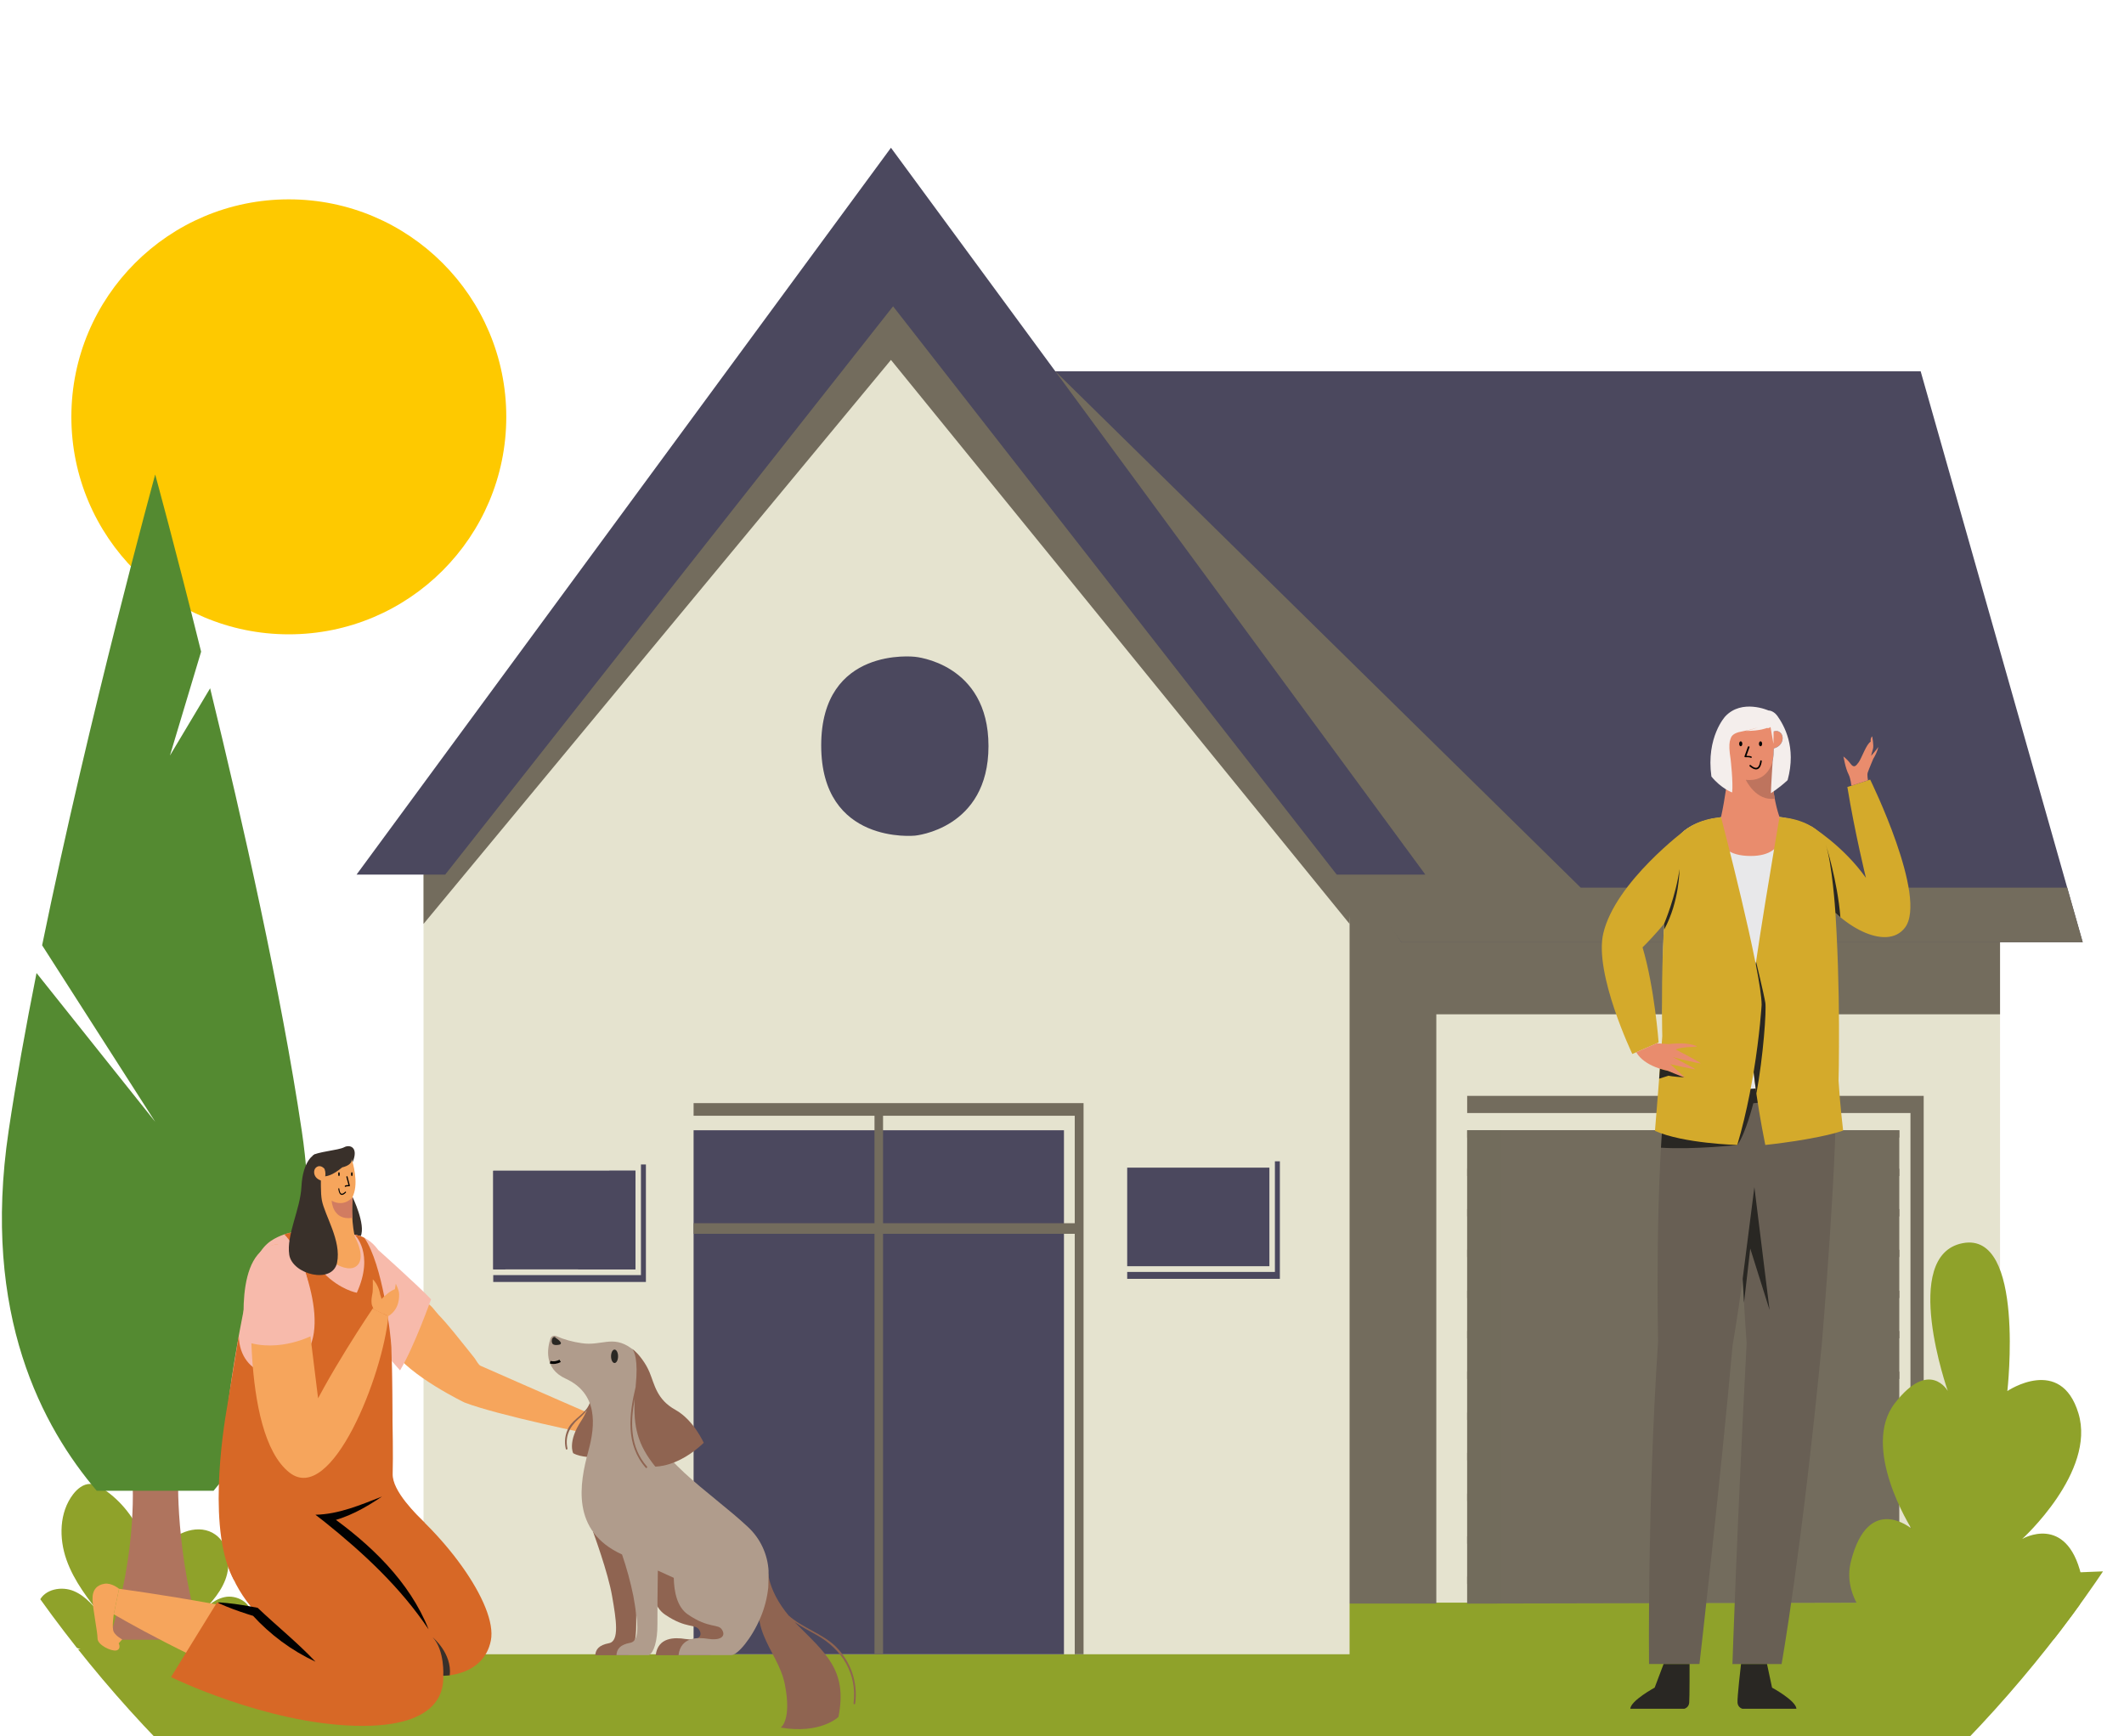 <?xml version="1.0" encoding="UTF-8"?><svg id="Layer_1" xmlns="http://www.w3.org/2000/svg" width="200" height="163.444" xmlns:xlink="http://www.w3.org/1999/xlink" viewBox="0 0 200 163.444"><defs><style>.cls-1{fill:#adb94f;}.cls-2{fill:#f4eeec;}.cls-3{fill:#39302a;}.cls-4{fill:#548a31;}.cls-5{fill:#f7baab;}.cls-6{fill:#4b485e;}.cls-7,.cls-8{fill:#736c5d;}.cls-8{isolation:isolate;opacity:.5;}.cls-9{fill:#8fa22a;}.cls-10{fill:#685f54;}.cls-11{fill:#050707;}.cls-12{fill:#292723;}.cls-13{fill:#e5e3cf;}.cls-14{fill:#af745e;}.cls-15{fill:#d0b397;}.cls-16{fill:#e8e8ea;}.cls-17{clip-path:url(#clippath);}.cls-18{fill:#fec900;}.cls-19,.cls-20{fill:none;}.cls-20{stroke:#010101;stroke-miterlimit:10;stroke-width:.25px;}.cls-21{fill:#f6a55c;}.cls-22{fill:#be745e;}.cls-23{fill:#8f6451;}.cls-24{fill:#d76826;}.cls-25{fill:#d17c61;}.cls-26{fill:#e98c6d;}.cls-27{fill:#b09c8c;}.cls-28{fill:#010101;}.cls-29{fill:#d4aa2b;}</style><clipPath id="clippath"><circle class="cls-19" cx="100" cy="81.722" r="118.298"/></clipPath></defs><g class="cls-17"><g id="OBJECT"><g><polygon class="cls-9" points=".273 155.549 .273 163.444 199.727 163.444 199.727 147.876 .273 155.549"/><rect class="cls-13" x="118.879" y="78.674" width="69.448" height="72.213"/><rect class="cls-7" x="118.879" y="78.76" width="16.367" height="72.213"/><rect class="cls-7" x="118.879" y="78.475" width="69.448" height="17.019"/><g><polygon class="cls-7" points="138.152 106.411 138.152 150.974 178.841 150.887 178.841 106.411 138.152 106.411"/><polygon class="cls-7" points="138.152 103.173 138.152 104.792 179.893 104.792 179.893 150.887 181.138 150.887 181.138 103.173 138.152 103.173"/><g><rect class="cls-7" x="138.152" y="106.411" width="40.689" height=".69"/><rect class="cls-7" x="138.152" y="110.037" width="40.689" height=".69"/><rect class="cls-7" x="138.152" y="113.83" width="40.689" height=".69"/><rect class="cls-7" x="138.152" y="117.659" width="40.689" height=".69"/><rect class="cls-7" x="138.152" y="121.516" width="40.689" height=".69"/><rect class="cls-7" x="138.152" y="125.309" width="40.689" height=".69"/><rect class="cls-7" x="138.152" y="129.138" width="40.689" height=".69"/><rect class="cls-7" x="138.152" y="132.999" width="40.689" height=".69"/><rect class="cls-7" x="138.152" y="136.792" width="40.689" height=".69"/><rect class="cls-7" x="138.152" y="140.621" width="40.689" height=".69"/><rect class="cls-7" x="138.152" y="144.645" width="40.689" height=".69"/><rect class="cls-7" x="138.152" y="148.438" width="40.689" height=".69"/></g><polygon class="cls-8" points="141.388 106.411 138.152 106.411 138.152 150.974 141.388 150.966 141.388 106.411"/></g><polygon class="cls-13" points="84.31 23.623 39.88 80.941 39.88 155.744 127.079 155.744 127.079 80.941 84.31 23.623"/><polygon class="cls-7" points="83.894 27.247 39.88 82.343 39.88 86.984 83.894 33.885 127.079 86.984 127.315 82.343 83.894 27.247"/><path class="cls-6" d="m86.149,61.835s-8.823-1.042-8.823,8.348,8.823,8.491,8.823,8.491c0,0,6.929-.605,6.929-8.433s-6.929-8.406-6.929-8.406Z"/><g><rect class="cls-6" x="46.444" y="110.226" width="13.39" height="9.282"/><polygon class="cls-6" points="54.421 119.508 59.834 119.508 59.834 110.226 57.38 110.226 54.421 119.508"/><polygon class="cls-6" points="59.834 110.226 46.444 110.226 46.444 119.508 47.586 119.508 47.586 111.197 59.834 111.197 59.834 110.226"/></g><polygon class="cls-6" points="60.353 109.632 60.353 120.047 46.444 120.047 46.444 120.695 60.82 120.695 60.82 109.632 60.353 109.632"/><rect class="cls-6" x="106.139" y="109.929" width="13.39" height="9.282"/><polygon class="cls-6" points="120.048 109.335 120.048 119.751 106.139 119.751 106.139 120.398 120.515 120.398 120.515 109.335 120.048 109.335"/><rect class="cls-6" x="65.31" y="106.411" width="34.874" height="49.334"/><path class="cls-7" d="m83.15,103.858h-17.84v1.187h17.035v10.119h-17.035v.998h17.035v39.583h.805v-39.583h18.05v39.583h.83v-51.887h-18.88 0Zm0,11.306v-10.119h18.05v10.119h-18.05Z"/><polygon class="cls-6" points="96.144 34.957 131.959 88.712 196.113 88.712 180.853 34.957 96.144 34.957"/><polygon class="cls-7" points="194.652 83.567 148.841 83.567 99.371 34.957 92.767 34.957 131.959 88.712 196.113 88.712 194.652 83.567"/><polygon class="cls-6" points="134.216 82.343 83.894 13.911 33.572 82.343 41.919 82.343 84.093 28.838 125.87 82.343 134.216 82.343"/><path class="cls-9" d="m195.969,148.286c-1.408-5.828-5.551-3.4-5.551-3.4,0,0,6.959-6.314,5.293-11.818-1.665-5.504-6.695-2.105-6.695-2.105,0,0,1.713-15.056-4.204-13.922s-1.401,13.922-1.401,13.922c0,0-1.713-3.076-4.982,1.133-3.269,4.209,1.557,11.818,1.557,11.818,0,0-4.048-3.4-5.697,3.076s9.9,11.17,9.9,11.17c3.892-.324,13.186-4.047,11.778-9.875h-0Z"/></g><path class="cls-9" d="m11.441,156.283c-1.91-.392-3.491-.732-5.236-1.602-1.545-.77-3.222-2.362-2.509-3.934.517-1.141,2.104-1.436,3.258-.95s1.971,1.52,2.736,2.512c-1.342-1.689-2.708-3.42-3.428-5.454-.72-2.034-.688-4.465.626-6.177.395-.515.959-.976,1.608-.971.46.004.884.241,1.267.497,3.363,2.253,5.113,6.675,4.202,10.62.173-1.814.428-3.717,1.522-5.174,1.094-1.457,3.309-2.232,4.792-1.173,1.274.909,1.499,2.799.936,4.26s-1.727,2.594-2.857,3.677c.777-.869,1.628-1.783,2.764-2.044,1.136-.261,2.568.51,2.511,1.674-.022.449-.254.86-.508,1.231-.815,1.189-2.28,2.342-3.558,3.008h-8.126v-0h-0Z"/></g><g id="Layer_2"><circle class="cls-18" cx="27.196" cy="39.244" r="20.476"/><path class="cls-14" d="m18.992,154.38c-2.524-8.211-2.209-15.404-2.209-15.404h-4.333s.631,6.885-2.201,15.404"/><path class="cls-4" d="m20.107,140.354c3.725-4.385,7.892-11.329,8.762-21.684l-4.799,1.625,4.964-5.463c.007-2.599-.172-5.373-.618-8.364-1.949-13.084-5.58-29.18-8.629-41.668l-3.784,6.333s1.463-4.866,2.935-9.779c-2.441-9.821-4.324-16.679-4.324-16.679,0,0-6.168,22.449-10.647,44.322l10.647,16.618-11.174-14.006c-1.021,5.136-1.931,10.191-2.627,14.859-2.588,17.373,3.257,27.965,8.297,33.886h10.996Z"/><path class="cls-3" d="m33.202,112.709s1.26,2.595.761,3.68l-.977-.252s-.084-2.883.216-3.428h0Z"/><g><path class="cls-21" d="m56.392,133.459s2.294.91,2.797,1.378c.163.151-.967-.091-1.141-.087s-.744.706-.945.695-.818.158-1.27-.372c0,0,.302-1.223.559-1.614h0Z"/><path class="cls-21" d="m36.404,120.818c.091.078.193.145.301.196.209.098.384.051.503-.066.405.242.865.433,1.21.701.431.334.851.602,1.349.825.123.055.245.109.366.164.497.227.808.776,1.174,1.159.979,1.026,1.856,2.169,2.746,3.272.211.261.42.524.627.788.13.165.371.639.558.722.002.001,6.872,3.031,11.155,4.88l-.559,1.614s-8.918-1.812-12.089-3.028c0,0-5.164-2.478-6.803-4.96-.748-1.133-.876-4.306-.538-6.266h0Z"/></g><path class="cls-5" d="m35.6,117.667s3.766,3.361,4.988,4.66c0,0-1.557,4.407-2.918,6.693l-.773-.879-.32-5.47s.08-3.098-.977-5.004h0Z"/><path class="cls-15" d="m35.965,140.899s6.572,5.839,9.017,10.729c2.445,4.89-2.293,6.265-4.508,6.265s-15.052-16.351-15.052-16.351l10.543-.644h-0Z"/><path class="cls-5" d="m23.788,119.493c.568-1.899,1.453-2.599,2.362-3.029,2.951-1.393,7.53-.154,7.53-.154,0,0,2.268.371,2.773,3.604,0,0,1.449,18.427-.488,20.985,0,0-1.404,1.512-6.31,1.32-4.905-.192-7.722-1.19-8.343-2.402-.959-3.847,1.501-16.342,2.475-20.324h0Z"/><g><polygon class="cls-21" points="29.736 109.147 33.093 109.04 33.171 112.716 29.871 113.367 29.736 109.147"/><path class="cls-21" d="m33.422,116.46c-1.35.495-4.526-.506-4.526-.506.7-2.531.945-3.409.945-3.409l3.527-1.12c-.517,2.915.053,5.035.053,5.035h0Z"/><path class="cls-21" d="m30.198,109.132l2.895-.091s.57,1.676.321,2.968c-.135.7-.459,1.272-1.284,1.396-1.081.077-1.803-.721-1.976-1.306-.375-1.261.044-2.967.044-2.967h0Z"/><path class="cls-25" d="m33.202,112.709s-.753.99-1.973.335c0,0,.075,1.903,1.948,1.613,0,0-.055-.946.025-1.948h0Z"/><path class="cls-21" d="m33.422,116.46s1.187,2.1.045,2.807-3.873-1.317-4.571-3.313c0,0,3.178-.224,4.526.506h0Z"/></g><path class="cls-21" d="m29.655,142.219c4.229,2.132,9.673,6.965,11.812,13.154,1.737,5.024-5.043,8.023-14.212,4.508-9.169-3.515-16.542-7.902-16.542-7.902l.497-2.398s15.587,2.048,24.603,5.258l-9.016-.459s-7.564-4.983-5.485-14.562c0,0,6.405,1.425,8.343,2.402h0Z"/><path class="cls-24" d="m24.063,151.763l-3.624-.904-4.338,7.035s8.863,4.355,17.345,4.584,8.296-3.842,8.295-4.709c0,0,3.804.048,4.478-3.314.674-3.362-4.58-10.5-9.938-14.19h-6.733l-8.235-.449s-2.2,6.503,2.75,11.946h0Z"/><path class="cls-3" d="m41.74,157.77s.148-2.397-.998-3.62c0,0,1.84,1.494,1.608,3.574,0,0-.432.05-.609.046h0Z"/><path class="cls-24" d="m21.431,132.162c.179-1.068,1.054-6.398,1.054-6.398.061,3.877,4.523,5.063,6.55,1.338,1.06-1.948.516-4.87-.243-7.216-.757-2.432-2.013-3.672-2.013-3.672.37-.137.782-.196.782-.196,1.133.605,2.927,3.842,2.927,3.842h.002c1.551,1.583,3.109,1.849,3.109,1.849,1.69-3.719-.206-5.47-.206-5.47.571.089.927.313.927.313,1.692,2.478,2.473,8.945,2.533,10.321.06,1.376.109,7.048.109,7.048,0,0,.065,3.189.013,4.832-.052,1.643,2.257,3.837,3.052,4.651l-3.052-1.022-1.151-1.471-6.086.573h-6.147l-1.538,7.32c-2.506-4.498-1.145-13.695-.62-16.644h0Z"/><path class="cls-28" d="m29.701,156.442c-2.254-1.048-4.264-2.546-5.942-4.389l.202.117c-.898-.272-1.787-.571-2.656-.927-1.016-.424-1.048-.426.08-.319.968.097,1.926.259,2.879.449,1.785,1.701,3.736,3.261,5.438,5.067h0Z"/><path class="cls-28" d="m35.965,140.899c-1.586,1.069-3.285,2.033-5.189,2.402l.178-.698c3.908,2.768,7.613,6.276,9.405,10.802-2.644-3.957-6.158-7.217-9.85-10.172l-.808-.624c2.185-.039,4.251-.926,6.263-1.71h0Z"/><path class="cls-21" d="m23.788,119.493s-1.308,15.403,3.468,19.146c3.977,3.118,8.799-9.187,9.312-14.726l-1.48-.708s-4.444,6.545-6.399,11.022l1.31-2.197s-1.345-10.688-1.462-12.531c-.142-2.22-3.326-3.948-4.748-.006h0Z"/><path class="cls-5" d="m29.518,125.673s-3.17,1.744-6.408.627c0,0-1.28-8.771,3.037-9.161,0,0,3.152-1.068,3.371,8.534h0Z"/><path class="cls-3" d="m29.639,108.677s-1.127.481-1.256,3.067c-.106,2.119-1.433,4.527-1.146,6.389s4.073,2.808,4.501.745-1.169-4.458-1.431-5.882c-.262-1.424.221-4.234-.667-4.319h-0Z"/><path class="cls-3" d="m29.472,108.793c.241-.336,2.4-.493,2.929-.78.529-.288,1.395-.021.804,1.407l-.112-.379s.261.591-.877.867h0c-.719.606-1.73,1.205-2.436.586,0,0-.548-1.364-.308-1.7,0,0,0,0-0,0Z"/><path class="cls-21" d="m30.559,110.052s-.363-.474-.785-.146c-.349.27-.291,1.151.692,1.289,0,0,.327-.495.093-1.143"/><path class="cls-21" d="m11.21,149.58s-.692-.583-1.38-.473-1.156.564-1.117,1.505c.038.94.473,3.042.473,3.653s1.318,1.232,1.776,1.117c.458-.115.344-.745-.115-1.003l.329.337.331-.366s-.583-.311-.793-.7,0-1.673,0-1.673l.497-2.398h0Z"/><path class="cls-21" d="m35.087,123.205s1.272-1.563,2.097-1.829l.086-.521s.278.592.303.859c.025.267.101,1.512-1.006,2.198l-1.48-.708h0Z"/><path class="cls-21" d="m36.135,123.706s-.044-1.064-.34-1.848c0,0-.124-.869-.692-1.413,0,0,.014.907-.015,1.203-.029.296-.361,1.316.288,1.694l.759.363h0Z"/><path id="R_F_leg-i6" class="cls-23" d="m57.343,154.703c-.949.18-1.244.578-1.295,1.131h3.116c.41-.296.757-1.285.744-2.93-.026-1.992.077-7.634.077-7.634l-4.142-1.054s1.423,3.855,1.795,6.066c.385,2.21.705,4.228-.295,4.421h0Z"/><path id="L_B_leg-i6" class="cls-23" d="m61.498,146.106s-.949,4.498,1.116,5.899c2.052,1.401,2.885.823,3.244,1.478.372.655-.282.99-1.321.823-1.026-.167-2.59-.167-2.795,1.529h4.975c.987,0,3.706-4.704,3.616-7.917l-8.835-1.812h0Z"/><path id="tail-i6" class="cls-23" d="m78.706,155.025c-1.257-1.221-3.154-1.774-4.449-2.93-.462-.553-.872-1.157-1.205-1.786-.013-.026-.013-.038-.026-.064,0-.013-.013-.026-.026-.038-.551-1.105-.692-1.966-.628-2.12-2.59,5.115.846,7.068,1.526,10.474.68,3.406-.385,4.087-.385,4.087,3.744.643,5.437-1.002,5.437-1.002.885-4.447-1.231-6.002-4.129-8.932.667.463,1.411.835,2.103,1.234,2.372,1.337,3.796,3.637,3.449,6.426-.013.103.141.103.154,0,.269-1.966-.41-3.946-1.821-5.346h0Z"/><path id="R_ear-i6" class="cls-23" d="m58.177,132.252c.423-2.647-1.949-5.192-1.949-5.192.308.604.013,3.097-.731,5.115h0c-.359.925-1.449,1.362-1.936,2.198-.346.617-.449,1.349-.282,2.043.026.103.167.051.154-.038-.244-1.131.192-2.031,1.026-2.776.295-.244.551-.514.795-.81-.154.334-.321.668-.526.977-1.308,1.979-.757,3.046-.757,3.046,1.449.81,4.847.09,4.847.09-.667-1.465-.898-3.084-.641-4.652h0Z"/><path id="body-i6" class="cls-27" d="m72.371,147.892c-.09-1.568-.782-3.046-1.923-4.112-3.552-3.341-9.284-6.734-9.501-10.692-.218-3.958.167-4.961-1.552-6.181s-2.783-.167-4.616-.45c-.833-.116-1.641-.334-2.411-.668-.205-.09-.436,0-.526.206,0,.013-.013.026-.013.038-.282.861-.654,2.814,1.436,3.765,3.052,1.401,2.808,4.37,2.141,6.798-.846,3.084-1.654,7.557,3.167,9.754h0c.436,1.272.795,2.583,1.064,3.907.385,2.211.705,4.228-.295,4.408-.962.18-1.257.591-1.295,1.157h3.077c.423-.257.795-1.259.782-2.956-.013-1.079.013-3.251.038-4.999.513.231,1.013.463,1.5.681.026,1.298.308,2.75,1.321,3.444,2.052,1.401,2.885.823,3.244,1.478.372.655-.282.99-1.321.823-1.026-.167-2.59-.167-2.795,1.529h4.975c.577,0,1.898-1.542,2.744-3.534.385-.912.628-1.863.731-2.84.013-.578.039-1.066.026-1.555h-0Z"/><path id="L_ear-i6" class="cls-23" d="m63.588,132.727c-1.757-.977-1.949-2.377-2.423-3.521-.359-.861-.923-1.619-1.641-2.223.205.244.59,1.041.333,3.508v.064c-.628,2.622-.962,5.462.949,7.634.064.077.18-.038.115-.116-1.603-1.825-1.577-4.151-1.154-6.387-.141,2.57.256,4.331,1.936,6.387,0,0,2.116.09,4.565-2.236-.013.013-.923-2.133-2.68-3.11h0Z"/><ellipse class="cls-12" cx="57.868" cy="127.692" rx=".331" ry=".632"/><path class="cls-20" d="m51.806,128.248c.312.082.657.034.935-.13"/><path class="cls-12" d="m52.266,125.885c-.315-.104-.435.552-.159.694.151.077.332.055.5.03.087-.013.192-.042.21-.127.012-.056-.021-.111-.055-.156-.12-.159-.275-.261-.436-.372"/><g><path class="cls-11" d="m31.918,110.353c-.041,0-.074.085-.074.189,0,.104.033.189.074.189s.074-.085.074-.189c0-.105-.033-.189-.074-.189"/><path class="cls-11" d="m33.129,110.353c-.041,0-.074.085-.074.189,0,.104.033.189.074.189s.074-.085.074-.189c0-.105-.033-.189-.074-.189"/><path class="cls-28" d="m32.722,110.775c-.008-.032-.039-.05-.069-.041-.027.008-.044.037-.04.067l.001.007.202.758h-.008c-.159-0-.264.019-.32.064l-.007.006c-.024.021-.027.059-.007.084.018.023.05.028.073.012l.006-.004c.019-.018.065-.03.136-.037l.028-.002c.005-0.0.01-.001.015-.001l.031-.001c.016-0.0.033-.001.051-.001l.037.001.039.001c.035.001.063-.033.057-.069l-.002-.007-.222-.836h0Z"/><path class="cls-28" d="m31.897,111.867c-.025.005-.042.033-.038.063l.002.019.005.036c.001.006.002.012.003.018l.006.034c.006.034.013.066.02.096l.008.029c.082.303.235.402.447.29l.02-.011c.061-.036.128-.089.198-.16.019-.019.022-.054.006-.078-.016-.024-.045-.027-.064-.008l-.022.021-.021.02c-.004.003-.007.006-.011.01l-.021.018c-.004.003-.007.006-.01.009l-.02.016-.02.015c-.2.149-.327.094-.397-.176l-.007-.027-.006-.028c-.003-.014-.006-.029-.009-.045l-.005-.032c-.001-.005-.002-.011-.003-.016l-.005-.034c-.002-.011-.003-.023-.005-.035-.004-.028-.024-.048-.047-.047l-.005.001h-0Z"/></g><polygon class="cls-1" points="163.25 106.987 160.204 127.522 159.673 127.522 163.25 106.987"/><path class="cls-10" d="m156.954,101.638c-1.177,9.245-.825,24.654-.825,24.654-1.016,15.198-.853,30.371-.853,30.371h4.749s1.968-17.12,3.118-30.005c1.536-8.751,3.079-25.104,3.079-25.104l-9.269.083h0Z"/><path class="cls-10" d="m172.845,101.416c.312,5.969-1.287,24.978-1.287,24.978-1.912,19.766-3.8,30.27-3.8,30.27h-4.628s.438-13.271,1.337-30.218c-.602-8.065-1.166-24.89-1.166-24.89l9.545-.139h0Z"/><polygon class="cls-12" points="164.808 117.548 166.625 123.326 165.196 111.761 164.094 120.392 164.219 122.636 164.511 120.114 164.808 117.548"/><path class="cls-12" d="m172.845,101.416l-9.545.139s0.0.011.001.026l-6.346.057c-.246,1.934-.425,4.139-.555,6.415,3.116.198,7.186-.258,7.186-.258.78-1.017,1.511-3.929,1.511-3.929,1.61-.102,5.705-.919,7.783-1.349-.006-.402-.017-.772-.034-1.101h0Z"/><path class="cls-16" d="m156.712,101.19s6.371,3.147,16.359-.241c.156-1.31.067-3.073.071-4.558.002-.556-.092-2.311-.092-2.311-.427-14.024-1.478-15.401-1.478-15.401-.978-1.225-3.038-1.59-3.402-1.646-.492-.133-.834-.128-.834-.128,0,0-3.161-.47-5.732.121l.001-.001s-2.388.31-3.463,1.655c0,0-1.07,1.935-1.338,7.544l.001-.001c-.307,2.652-.178,5.389-.232,7.465-.096,3.719-.063,6.089.14,7.504v-.001h-0Z"/><path class="cls-26" d="m162.056,76.933s.888,1.212,2.717,1.715c0,0,1.828-.322,2.791-1.73l-5.508.015h0Z"/><path class="cls-16" d="m161.581,77.021s-2.364.312-3.438,1.658l.264,1.863,3.174-3.521s-0,0-0,0Z"/><path class="cls-16" d="m168.095,77.021s2.388.31,3.463,1.655l-.289,1.866-3.174-3.521h0Z"/><path class="cls-12" d="m166.385,156.664l.475,2.223s2.251,1.219,2.296,1.989h-5.083s-.419-.097-.464-.561.329-3.651.329-3.651h2.446-0Z"/><path class="cls-12" d="m156.646,156.664l-.84,2.223s-2.251,1.219-2.296,1.989h5.083s.419-.097.464-.561.035-3.651.035-3.651h-2.446,0Z"/><path class="cls-26" d="m166.875,73.341l.014 0.0.034-1.738c.071-.371.1-.762.101-1.143.928-.255.988-1.173.61-1.489-.245-.205-.481-.175-.659-.091l.014-.703-4.107-.08-.025,1.297c-.085.589-.134,1.301-.038,1.965l-.014.75c-.127,1.176-.367,3.064-.75,4.821,0,0,.001 0.0.001 0-.003.009-1.436,3.658,2.802,3.658,3.672,0,3.083-3.196,2.705-3.673,0,0-.53-1.365-.689-3.576h0Z"/><path class="cls-29" d="m167.564,76.918s-2.654,15.434-2.695,17.583c0,0-.498,4.073,1.354,13.294,0,0,4.758-.485,7.33-1.353,0,0-.283-2.27-.432-4.697,0,0,.243-8.556-.381-17.084,0,0-.419-4.886-1.168-5.983,0,0-.961-1.512-4.008-1.761,0,0-0,0-0,0Z"/><path class="cls-29" d="m162.056,76.933s3.819,14.573,3.821,17.669c0,0-.396,6.814-2.292,13.193,0,0-5.063-.129-7.75-1.325,0,0,.539-6.53.686-8.918,0,0-.377-15.34,1.621-18.872,0,0,1.006-1.483,3.913-1.746h-0Z"/><path class="cls-12" d="m166.224,94.391c-.136-.832-.87-3.858-.87-3.859-.011.074-.021.146-.032.219.335,1.704.555,3.108.556,3.851,0,0-.159,2.721-.753,6.333.071.626.157,1.301.261,2.025.647-3.49.958-7.839.839-8.57h0Z"/><path class="cls-29" d="m158.786,78.061s-6.686,4.959-7.819,9.823c-.879,3.774,2.734,11.343,2.734,11.343l2.479-1.08s-.389-5.187-1.514-8.956c0,0,2.404-2.311,4.507-5.547,1.906-2.933-.386-5.583-.386-5.583h0Z"/><path class="cls-29" d="m176.099,73.397s5.455,11.103,3.271,13.945c-1.767,2.3-6.206-.243-8.246-3.416l-.589-6.143s3.018,1.829,5.165,4.868c0,0-1.048-4.272-1.749-8.557l2.147-.698h0Z"/><path class="cls-26" d="m174.333,73.97s-.083-.696-.249-1.024c-.358-.707-.461-1.659-.511-1.716s.339.212.669.663c.33.452.521.228.786-.145s.731-1.735,1.12-1.916c0,0-.056-.323.138-.513,0,0,.173.871.077,1.187-.096.315-.176.656-.176.656,0,0,.565-.629.642-.795s-.014.381-.447,1.09c0,0-.439,1.046-.513,1.279-.074.233.025.728.025.728l-1.561.507h0Z"/><path class="cls-12" d="m156.701,86.965s1.117-2.639,1.441-5.135c0,0,.018,3.016-1.441,5.685v-.551h0Z"/><path class="cls-12" d="m173.296,86.355c-.281-3.47-1.38-6.858-1.38-6.858.611,1.904.891,6.133.911,6.444.153.142.309.281.469.414h0Z"/><path class="cls-26" d="m155.994,98.227l1.118.07s.575-.066,1.234-.066,1.41.22,1.44.277c.04.077-1.365.018-2.006.295,0,0,2.318,1.195,2.353,1.299.035.104-2.617-.572-2.617-.572,0,0,2.08,1.057,2.097,1.127.017.069-2.34-.468-2.34-.468,0,0,1.317,1.179,1.369,1.248.052.069-1.612-.624-1.612-.624,0,0-2.19-.388-2.957-1.748l1.922-.837h0l0-0h0Z"/><path class="cls-12" d="m157.03,100.813s-.306-.054-.728-.193l-.072.935.873-.278c.351.078,1.31.144,1.503.157-.232-.062-1.576-.622-1.576-.622h0Z"/><path class="cls-22" d="m167.113,75.188c-.097-.518-.172-1.137-.223-1.846l.023-1.173c-.001-.172-.001-.344.003-.515,0,0-.398,2.021-2.53,1.763,0,0,.957,2.039,2.727,1.771h0Z"/><path class="cls-2" d="m167.349,67.384c-.16-.226-.494-.49-.83-.495,0,0-2.492-1.121-4.062.555,0,0-1.828,1.952-1.308,5.663.931,1.139,1.955,1.501,1.955,1.501.104-.971-.146-3.126-.146-3.126-.134-.871-.145-1.321-.08-1.668.019-.087.083-.3.119-.379.157-.339.544-.49,1.119-.591.822-.143,1.42-.366,1.42-.366-.498.208-1.148.338-1.148.338,1.369,0,1.989-.279,1.989-.279.191.065.338-.095.338-.095l.277,1.592.011-1.163c.175-.076.4-.095.634.101.379.316.318,1.236-.614,1.49-.003.401-.033.813-.105,1.191,0,0-.146,2.249-.17,3.023,0,0,.745-.454,1.577-1.226.858-3.141-.35-5.179-.975-6.066h0v-0h0Z"/><g><path class="cls-11" d="m165.776,69.793c.084,0,.151.104.151.233,0,.129-.068.233-.151.233s-.151-.104-.151-.233c0-.129.068-.233.151-.233"/><path class="cls-11" d="m163.91,69.793c.084,0,.151.104.151.233,0,.129-.068.233-.151.233s-.151-.104-.151-.233c0-.129.068-.233.151-.233"/><path class="cls-28" d="m164.584,70.307c.012-.034.057-.054.1-.044.04.009.064.04.057.072l-.002.007-.292.818h.011c.23-0.0.381.021.462.069l.01.006c.034.023.038.064.01.091-.026.025-.072.03-.105.013l-.008-.005c-.028-.019-.094-.033-.196-.04l-.04-.002c-.007-0-.014-.001-.021-.001l-.045-.002c-.023-0-.048-.001-.073-0l-.053 0-.056.001c-.051.002-.09-.035-.082-.074l.002-.007.322-.901h0Z"/><path class="cls-28" d="m165.83,71.583c.04.006.068.045.061.086l-.004.025-.008.049c-.002.008-.003.016-.004.024l-.009.047c-.01.046-.02.089-.032.13l-.012.04c-.131.411-.377.546-.717.394l-.033-.015c-.099-.049-.205-.121-.319-.216-.031-.026-.036-.074-.01-.106.026-.032.072-.037.103-.01l.035.029.035.027c.006.004.011.009.017.013l.033.025c.005.004.011.008.016.012l.032.022.031.021c.321.203.525.127.637-.239l.011-.036.01-.038c.005-.019.01-.04.014-.061l.009-.043c.002-.007.003-.015.004-.022l.008-.046c.003-.015.005-.031.007-.047.006-.038.038-.065.075-.064l.009.001h0l0.0 0h0Z"/></g></g></g></svg>